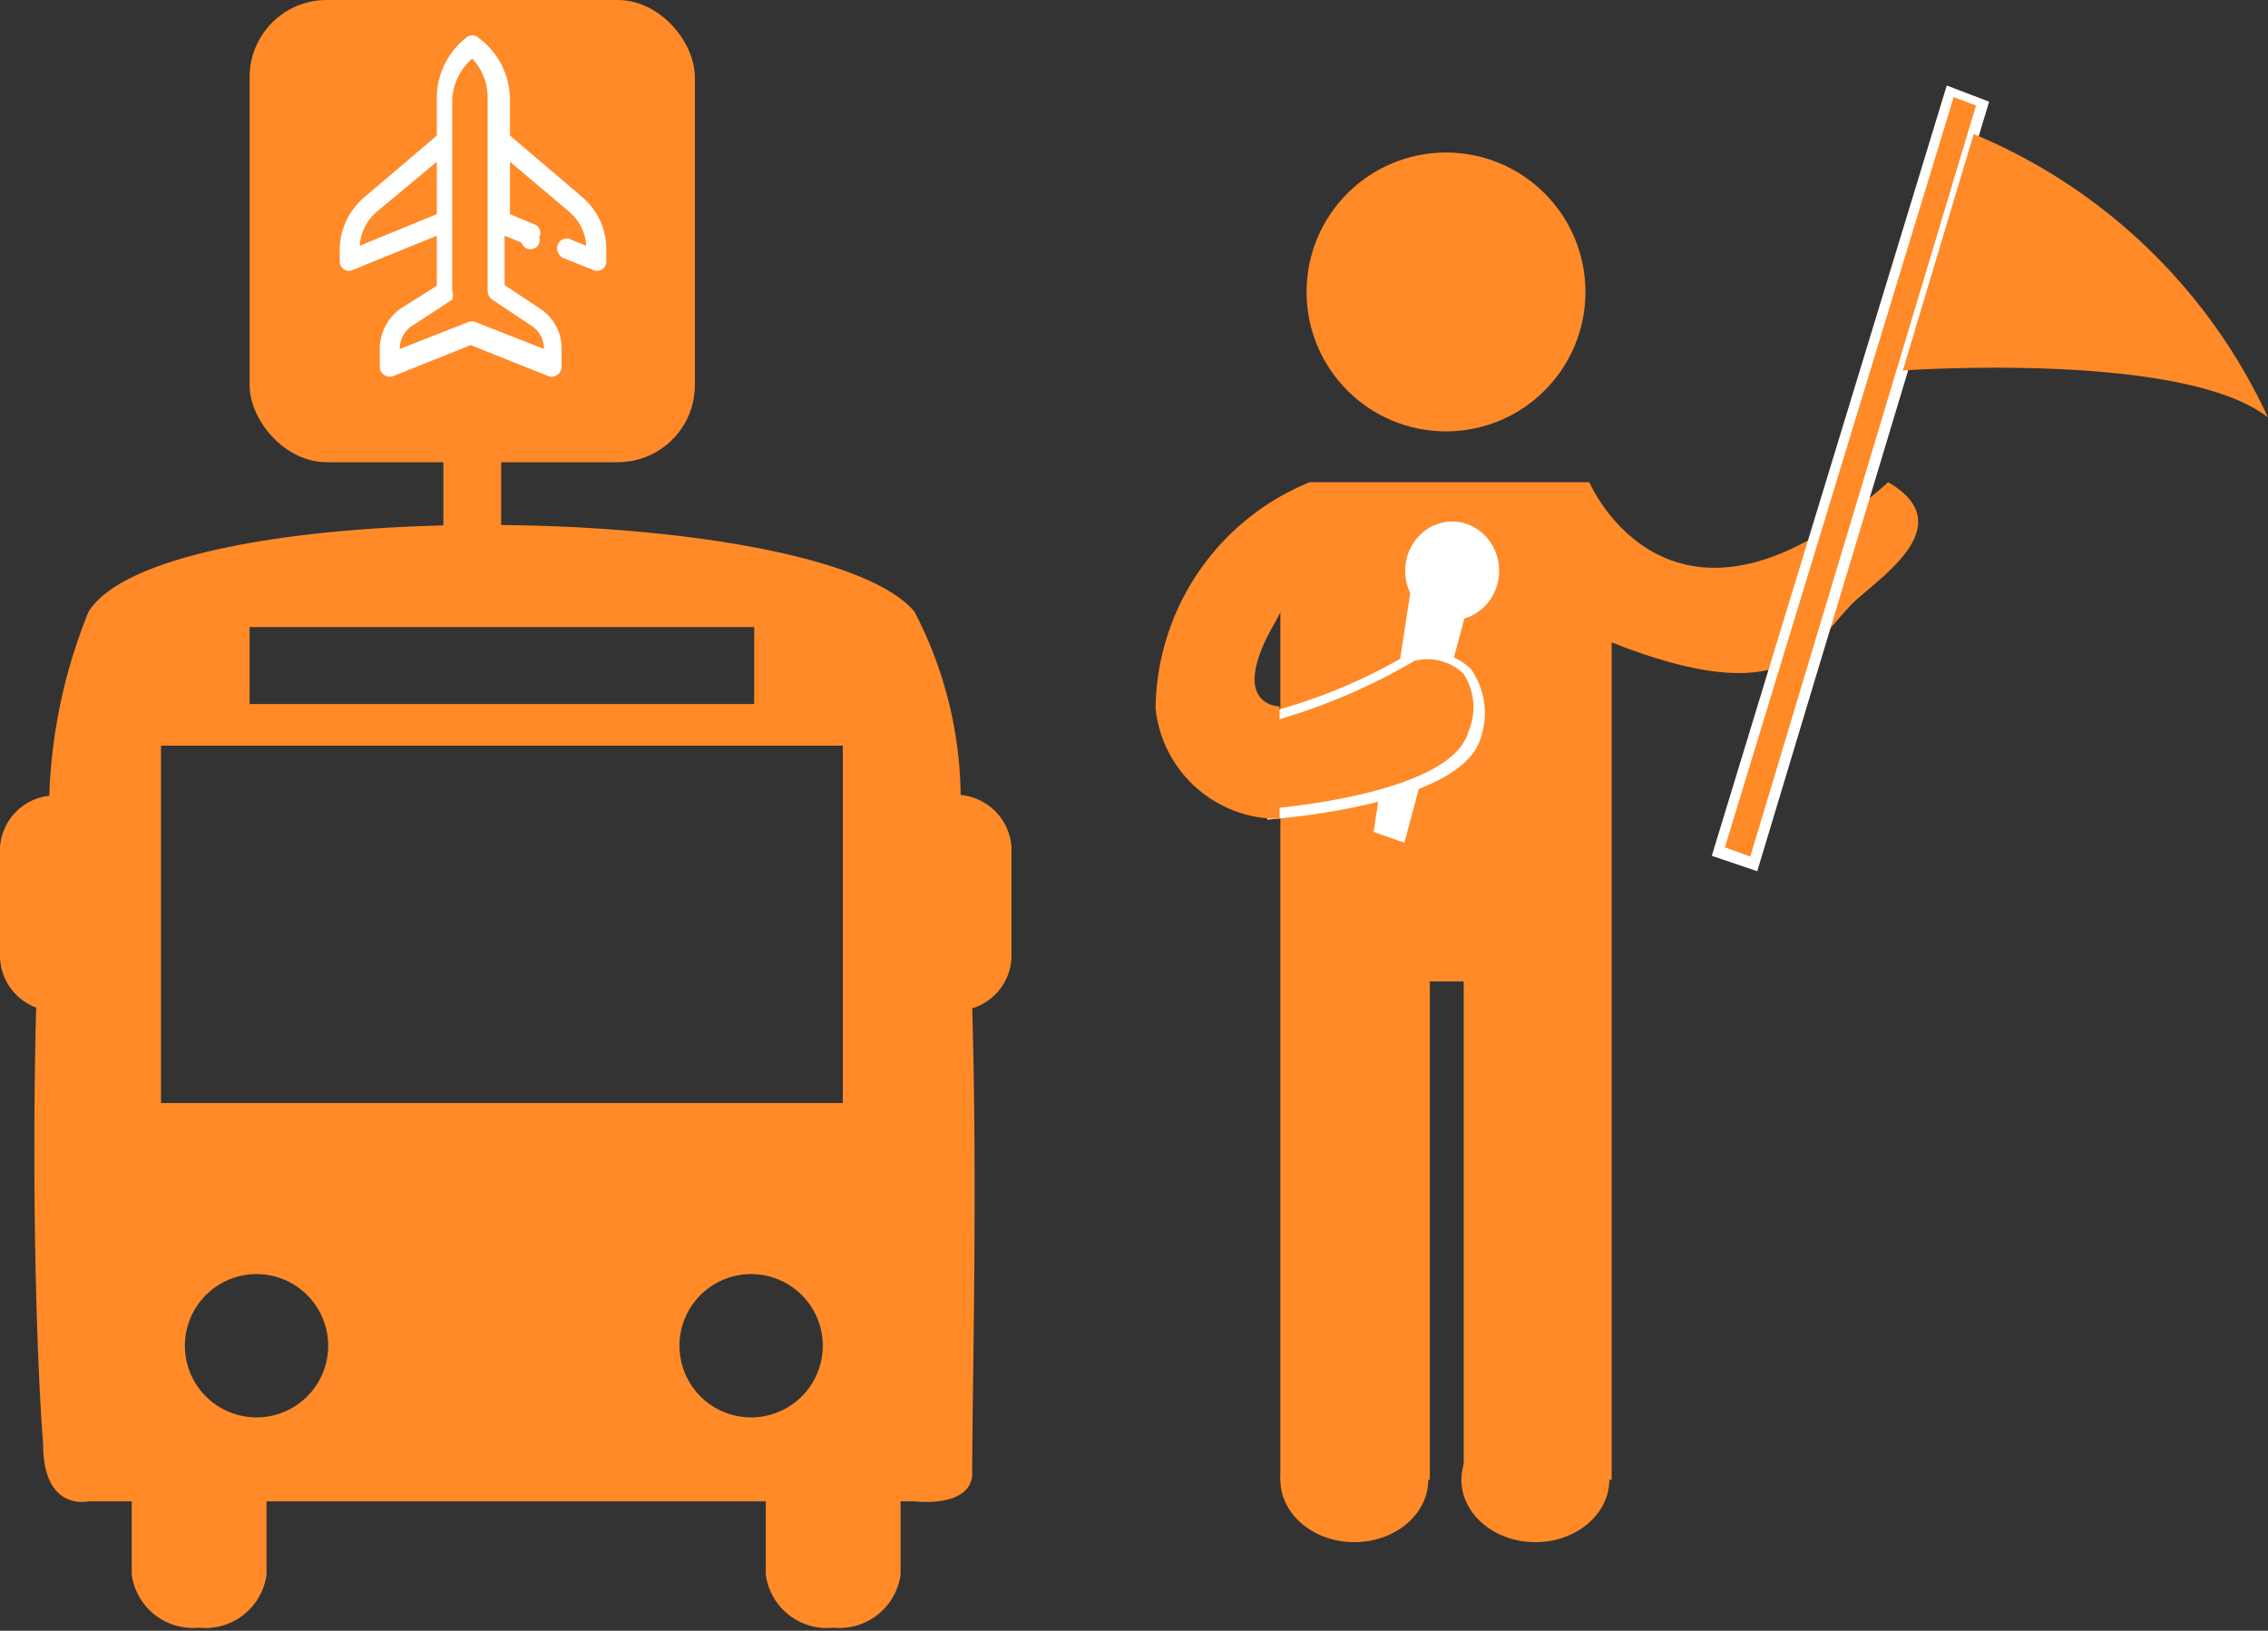 <svg xmlns="http://www.w3.org/2000/svg" viewBox="0 0 29.44 21.17"><rect x="0" y="0" width="29.44" height="21.17" fill="#333333" stroke="none"/><defs><style>.cls-1{fill:#ff8a27;}.cls-2{fill:#fff;}.cls-3{fill:none;stroke:#ff8a27;stroke-miterlimit:10;stroke-width:0.75px;}</style></defs><title>Asset 8</title><g id="Layer_2" data-name="Layer 2"><g id="Layer_1-2" data-name="Layer 1"><circle class="cls-1" cx="18.77" cy="3.79" r="1.81"/><path class="cls-1" d="M17,6.26h3.63s1.07,2.5,3.88,0c1,.58-.21,1.3-.49,1.6-.54.57-.84,1.37-3.1.48V19.21H19V12.74h-.44v6.47H16.62V6.47Z"/><ellipse class="cls-1" cx="17.58" cy="19.21" rx="0.96" ry="0.81"/><ellipse class="cls-1" cx="19.93" cy="19.21" rx="0.96" ry="0.81"/><ellipse class="cls-2" cx="18.85" cy="7.41" rx="0.61" ry="0.64"/><polygon class="cls-2" points="17.83 10.8 18.23 10.94 19.11 7.65 18.35 7.41 17.83 10.8"/><polygon class="cls-1" points="22.3 11.07 22.77 11.22 25.74 1.35 25.32 1.19 22.3 11.07"/><path class="cls-2" d="M22.81,11.31l-.59-.2,3.05-10,.55.21ZM22.39,11l.33.12,2.93-9.75-.29-.11Z"/><path class="cls-1" d="M25.62,1.74a7.29,7.29,0,0,1,3.82,3.68c-1.1-.87-4.74-.61-4.74-.61Z"/><line class="cls-1" x1="16.45" y1="10.57" x2="16.43" y2="9.28"/><rect class="cls-2" x="16.37" y="9.28" width="0.14" height="1.29" transform="translate(-0.1 0.17) rotate(-0.58)"/><path class="cls-1" d="M16.43,9.31a8,8,0,0,0,1.85-.79c.54-.12,1.08.2.83,1s-2.66,1-2.66,1"/><path class="cls-2" d="M16.45,10.64V10.5s2.38-.17,2.61-1A.8.8,0,0,0,19,8.75a.67.67,0,0,0-.64-.17,7.77,7.77,0,0,1-1.87.79l0-.13a7,7,0,0,0,1.81-.76l0,0h0a.86.86,0,0,1,.79.2,1,1,0,0,1,.12.93C18.92,10.46,16.55,10.63,16.45,10.64Z"/><path class="cls-1" d="M17,6.26A3.21,3.21,0,0,0,15,9.2a1.6,1.6,0,0,0,1.61,1.43V9.17s-.65,0-.11-1A3.63,3.63,0,0,0,17,6.26Z"/><path class="cls-1" d="M12.47,10.32a5.27,5.27,0,0,0-.6-2.38c-1.22-1.45-9.75-1.55-10.72,0a6.92,6.92,0,0,0-.51,2.39A.72.72,0,0,0,0,11v1.41a.72.72,0,0,0,.47.67c-.06,2.21,0,4.52.09,5.67,0,.88.59.74.59.74h.56v.95a.8.8,0,0,0,.87.69.8.8,0,0,0,.88-.69v-.95H9.94v.95a.8.8,0,0,0,.88.69.8.8,0,0,0,.87-.69v-.95h.18s.7.09.75-.33c0-1.14.07-3.67,0-6.07a.72.72,0,0,0,.51-.68V11A.73.73,0,0,0,12.47,10.32ZM3.24,8.14H9.79v1H3.24ZM3.33,18.4a.93.93,0,0,1,0-1.86.93.93,0,0,1,0,1.86Zm6.42,0a.93.93,0,0,1,0-1.86.93.93,0,0,1,0,1.86Zm1.19-4.08H2.09V9.68h8.85Z"/><rect class="cls-1" x="3.24" width="5.78" height="6" rx="1"/><line class="cls-3" x1="6.13" y1="5.43" x2="6.13" y2="7.93"/><path class="cls-2" d="M5.67,1.28v.48l-.94.8a.9.9,0,0,0-.32.68v.15a.12.12,0,0,0,.18.11l1.08-.44v.65L5.21,4a.64.64,0,0,0-.28.52v.24a.13.13,0,0,0,.18.12l1-.4,1,.4a.13.13,0,0,0,.18-.12V4.53A.62.62,0,0,0,7,4l-.45-.3V3.06l.22.09A.12.12,0,0,0,7,3.08a.12.12,0,0,0-.07-.17l-.31-.13V2.1l.77.65a.63.63,0,0,1,.22.44l-.2-.08a.12.12,0,0,0-.17.07.14.14,0,0,0,.07.17l.38.15a.12.12,0,0,0,.18-.11V3.24a.89.89,0,0,0-.31-.68l-.94-.8V1.28A1,1,0,0,0,6.21.49a.12.12,0,0,0-.16,0A1,1,0,0,0,5.67,1.28Zm-1,1.91a.63.63,0,0,1,.22-.44l.78-.65v.68ZM6.33,1.28V2.87h0v.91a.14.14,0,0,0,.06.11l.51.34a.35.35,0,0,1,.16.3v0l-.89-.35a.14.14,0,0,0-.09,0l-.89.35v0a.35.35,0,0,1,.16-.3l.52-.34a.16.16,0,0,0,0-.11V2.87h0V1.28A.76.76,0,0,1,6.13.76.75.75,0,0,1,6.33,1.28Z"/></g></g></svg>